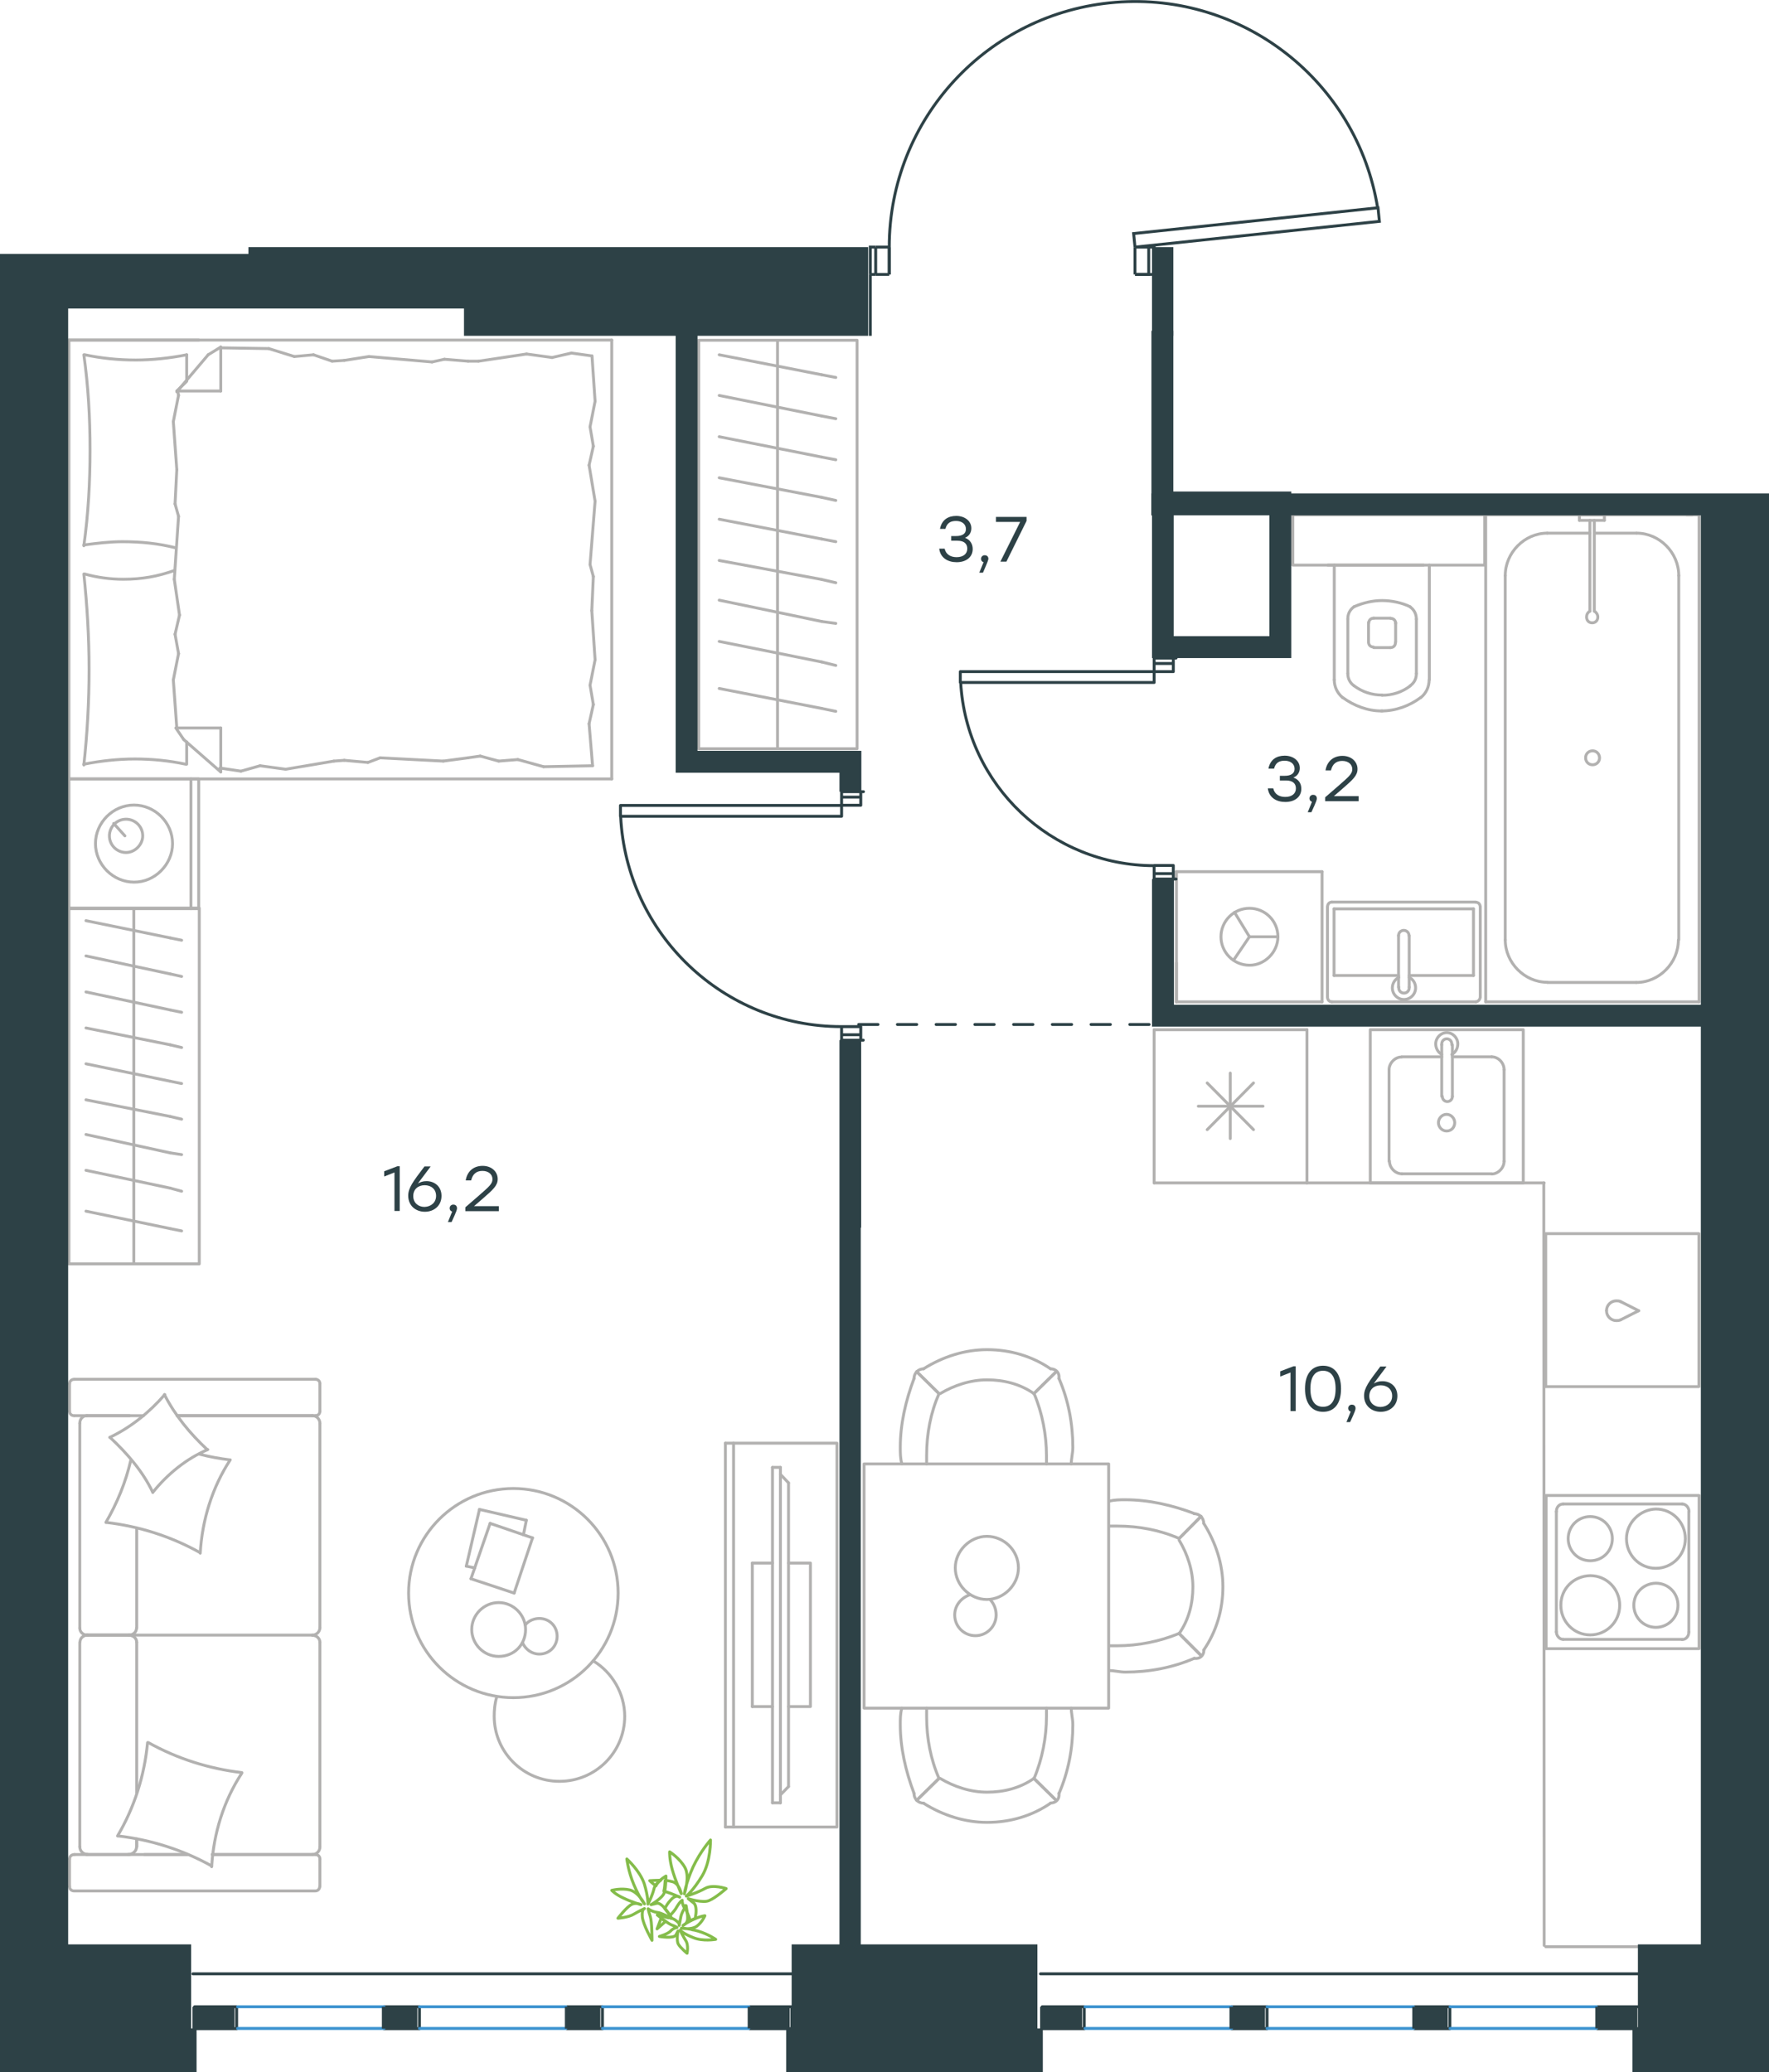 <?xml version="1.0" encoding="utf-8"?>
<!-- Generator: Adobe Illustrator 26.5.0, SVG Export Plug-In . SVG Version: 6.00 Build 0)  -->
<svg version="1.1" id="Слой_1" xmlns="http://www.w3.org/2000/svg" xmlns:xlink="http://www.w3.org/1999/xlink" x="0px" y="0px"
	 viewBox="0 0 913.5 1070" style="enable-background:new 0 0 913.5 1070;" xml:space="preserve">
<style type="text/css">
	.st0{fill:none;stroke:#B2B1B0;stroke-width:1.5;stroke-linecap:round;stroke-linejoin:round;stroke-miterlimit:22.926;}
	.st1{fill:none;stroke:#84BC4A;stroke-width:1.5;stroke-linecap:round;stroke-linejoin:round;stroke-miterlimit:22.926;}
	.st2{fill:none;stroke:#2D4146;stroke-width:1.5;stroke-linecap:round;stroke-linejoin:round;stroke-miterlimit:22.926;}
	.st3{fill:none;stroke:#2D4146;stroke-width:1.5;stroke-miterlimit:10;}
	.st4{fill:none;stroke:#3C93D0;stroke-width:1.5;stroke-linecap:round;stroke-linejoin:round;stroke-miterlimit:22.926;}
	.st5{fill-rule:evenodd;clip-rule:evenodd;fill:#2D4146;}
	.st6{enable-background:new    ;}
	.st7{fill:#2D4146;}
	
		.st8{fill:none;stroke:#2D4247;stroke-width:1.5;stroke-linecap:round;stroke-linejoin:round;stroke-miterlimit:22.926;stroke-dasharray:10;}
</style>
<g>
	<g>
		<line class="st0" x1="70.6" y1="925.6" x2="70.6" y2="848"/>
		<line class="st0" x1="165.2" y1="714.5" x2="165.2" y2="728.7"/>
		<line class="st0" x1="165.2" y1="734.9" x2="165.2" y2="840.7"/>
		<line class="st0" x1="96.7" y1="957.6" x2="74.6" y2="957.6"/>
		<line class="st0" x1="161.3" y1="957.6" x2="109.6" y2="957.6"/>
		<line class="st0" x1="161.3" y1="731" x2="91.5" y2="731"/>
		<line class="st0" x1="66.9" y1="844.3" x2="44.8" y2="844.3"/>
		<line class="st0" x1="70.6" y1="840.7" x2="70.6" y2="789.2"/>
		<line class="st0" x1="35.9" y1="974.1" x2="35.9" y2="959.9"/>
		<line class="st0" x1="44.8" y1="844.3" x2="66.9" y2="844.3"/>
		<line class="st0" x1="41.2" y1="734.9" x2="41.2" y2="840.7"/>
		<line class="st0" x1="91.5" y1="731" x2="162.9" y2="731"/>
		<line class="st0" x1="165.2" y1="848" x2="165.2" y2="953.6"/>
		<line class="st0" x1="165.2" y1="959.9" x2="165.2" y2="974.1"/>
		<line class="st0" x1="70.6" y1="953.6" x2="70.6" y2="949.6"/>
		<line class="st0" x1="38.5" y1="957.6" x2="96.7" y2="957.6"/>
		<line class="st0" x1="70.6" y1="953.6" x2="70.6" y2="949.6"/>
		<line class="st0" x1="44.8" y1="957.6" x2="66.9" y2="957.6"/>
		<line class="st0" x1="44.8" y1="844.3" x2="66.9" y2="844.3"/>
		<line class="st0" x1="41.2" y1="848" x2="41.2" y2="953.6"/>
		<line class="st0" x1="109.6" y1="957.6" x2="162.9" y2="957.6"/>
		<line class="st0" x1="38.5" y1="712.2" x2="162.9" y2="712.2"/>
		<line class="st0" x1="35.9" y1="728.7" x2="35.9" y2="714.5"/>
		<line class="st0" x1="74.1" y1="731" x2="38.5" y2="731"/>
		<line class="st0" x1="66.9" y1="844.3" x2="161.3" y2="844.3"/>
		<line class="st0" x1="66.9" y1="731" x2="44.8" y2="731"/>
		<path class="st0" d="M38.5,957.6c-1.9,0-2.6,1.3-2.6,2.3"/>
		<path class="st0" d="M162.9,731c1.6,0,2.3-1.3,2.3-2.3"/>
		<path class="st0" d="M35.9,728.7c0,1.6,1.3,2.3,2.3,2.3"/>
		<path class="st0" d="M70.6,848c0-1.9-1.6-3.6-3.9-3.6"/>
		<path class="st0" d="M44.8,731c-1.9,0-3.6,1.6-3.6,3.9"/>
		<path class="st0" d="M41.2,953.6c0,2,1.6,3.9,3.9,3.9"/>
		<path class="st0" d="M165.2,848c0-1.9-1.6-3.6-3.9-3.6"/>
		<path class="st0" d="M45.2,844.3c-2,0-3.9,1.5-3.9,3.6"/>
		<path class="st0" d="M161.3,844.3c2,0,3.9-1.6,3.9-3.9"/>
		<path class="st0" d="M35.9,974.1c0,1.6,1.3,2.3,2.3,2.3h124.6c1.6,0,2.3-1.3,2.3-2.3"/>
		<path class="st0" d="M41.2,840.7c0,1.9,1.6,3.6,3.9,3.6"/>
		<path class="st0" d="M165.2,714.5c0-1.6-1.3-2.3-2.3-2.3"/>
		<path class="st0" d="M161.3,957.6c2,0,3.9-1.6,3.9-3.9"/>
		<path class="st0" d="M165.2,959.9c0-1.6-1.3-2.3-2.3-2.3"/>
		<path class="st0" d="M165.2,734.9c0-2-1.6-3.9-3.9-3.9"/>
		<path class="st0" d="M66.1,957.6c2.2,0,4.4-1.6,4.4-3.9"/>
		<path class="st0" d="M66.6,844.3c2,0,3.9-1.5,3.9-3.6"/>
		<path class="st0" d="M38.5,712.2c-1.9,0-2.6,1.3-2.6,2.3"/>
		<path class="st0" d="M76.6,899.8c14.9,8.3,31.3,13.5,48.3,15.5"/>
		<path class="st0" d="M84.9,720.1c5.6,10.9,13.2,20.1,22.1,28.4"/>
		<path class="st0" d="M107.3,748.5c-10.9,4.6-20.8,12.6-28.4,22.1"/>
		<path class="st0" d="M124.8,915.7c-9.3,14.2-14.5,31-15.5,48.2"/>
		<path class="st0" d="M103.1,801.6c-14.9-8.3-31.3-13.5-48.3-15.5"/>
		<path class="st0" d="M54.7,786.1c5.9-10.2,10.2-20.7,12.9-32.3"/>
		<path class="st0" d="M118.9,753.8c-9.3,14.2-14.5,31-15.5,48.2"/>
		<path class="st0" d="M109.3,963.5C94.4,955.2,78,950,61,948"/>
		<path class="st0" d="M60.7,948c8.6-14.5,13.9-31,15.5-48.2"/>
		<path class="st0" d="M78.9,770.6c-5.2-10.9-13.2-20.1-22.1-28.4"/>
		<path class="st0" d="M103.1,750.9c4.9,1.3,10.6,2.3,15.5,2.9"/>
		<path class="st0" d="M56.7,742.2c10.9-5.2,20.4-12.9,28.4-22.1"/>
	</g>
	<g>
		<line class="st0" x1="247.6" y1="779.4" x2="271.8" y2="785"/>
		<line class="st0" x1="271.8" y1="785" x2="270.3" y2="792.5"/>
		<line class="st0" x1="245.2" y1="809.6" x2="240.8" y2="808.7"/>
		<line class="st0" x1="240.8" y1="808.7" x2="247.6" y2="779.4"/>
		<line class="st0" x1="253.1" y1="786.6" x2="275" y2="794.1"/>
		<line class="st0" x1="275" y1="794.1" x2="265.5" y2="822.6"/>
		<line class="st0" x1="265.5" y1="822.6" x2="243.2" y2="815.2"/>
		<line class="st0" x1="243.2" y1="815.2" x2="253.1" y2="786.6"/>
		<ellipse class="st0" cx="265.1" cy="822.6" rx="54.1" ry="54"/>
		<path class="st0" d="M271.4,841.4c0-7.6-6.3-13.9-13.9-13.9s-13.9,6.3-13.9,13.9s6.3,13.9,13.9,13.9
			C265.5,855.3,271.4,849.3,271.4,841.4z"/>
		<path class="st0" d="M271.4,838.9c1.5-2,4.4-3.2,7.1-3.2c5.1,0,9.2,3.9,9.2,9.2c0,5.1-3.9,9.2-9.2,9.2c-3.9,0-7.1-2.4-8.7-5.9"/>
		<path class="st0" d="M306.3,857.6c9.9,5.9,16.3,17,16.3,28.6c0,18.6-15.1,33.6-33.7,33.6c-18.7,0-33.7-15.1-33.7-33.6
			c0-3.3,0.3-6.6,1.3-9.9"/>
	</g>
	<g>
		<g>
			<line class="st0" x1="378.8" y1="745.2" x2="378.8" y2="943.4"/>
			<polyline class="st0" points="374.6,943.4 432.2,943.4 432.2,745.2 374.6,745.2 			"/>
			<line class="st0" x1="374.6" y1="745.2" x2="374.6" y2="943.4"/>
		</g>
		<g>
			<polyline class="st0" points="407.2,881.2 418.5,881.2 418.5,807.1 407.2,807.1 			"/>
			<line class="st0" x1="398.9" y1="807.1" x2="388.5" y2="807.1"/>
			<line class="st0" x1="388.5" y1="807.1" x2="388.5" y2="881.2"/>
			<line class="st0" x1="388.5" y1="881.2" x2="398.9" y2="881.2"/>
			<line class="st0" x1="398.9" y1="757.7" x2="403" y2="757.7"/>
			<line class="st0" x1="407.2" y1="922.5" x2="403" y2="926.8"/>
			<line class="st0" x1="403" y1="761.3" x2="407.2" y2="765.7"/>
			<line class="st0" x1="403" y1="930.9" x2="403" y2="757.7"/>
			<line class="st0" x1="398.9" y1="757.7" x2="398.9" y2="930.9"/>
			<line class="st0" x1="398.9" y1="930.9" x2="403" y2="930.9"/>
			<line class="st0" x1="407.2" y1="765.7" x2="407.2" y2="922.5"/>
		</g>
	</g>
	<g>
		<line class="st0" x1="596" y1="610.8" x2="596" y2="531.7"/>
		<line class="st0" x1="635.3" y1="587.9" x2="635.3" y2="554.1"/>
		<line class="st0" x1="647.3" y1="559.2" x2="623.4" y2="583.3"/>
		<line class="st0" x1="647.3" y1="583.3" x2="623.4" y2="559.2"/>
		<line class="st0" x1="652.2" y1="571.2" x2="618.8" y2="571.2"/>
		<line class="st0" x1="596" y1="531.7" x2="674.9" y2="531.7"/>
		<line class="st0" x1="674.9" y1="610.8" x2="674.9" y2="531.7"/>
		<line class="st0" x1="596" y1="610.8" x2="674.9" y2="610.8"/>
	</g>
	<g>
		<rect x="707.6" y="531.7" class="st0" width="79" height="79.1"/>
		<line class="st0" x1="750" y1="566.1" x2="750" y2="539.5"/>
		<line class="st0" x1="744.5" y1="545.7" x2="723.9" y2="545.7"/>
		<line class="st0" x1="723.9" y1="606.1" x2="770.3" y2="606.1"/>
		<line class="st0" x1="770.3" y1="545.7" x2="750" y2="545.7"/>
		<line class="st0" x1="776.7" y1="599.6" x2="776.7" y2="552.4"/>
		<line class="st0" x1="744.5" y1="539.5" x2="744.5" y2="566.1"/>
		<line class="st0" x1="717.3" y1="552.4" x2="717.3" y2="599.6"/>
		<path class="st0" d="M750,566.1L750,566.1c0,1.5-1.1,2.7-2.6,2.7s-2.6-1.2-2.6-2.7"/>
		<path class="st0" d="M717.3,552.4c0-3.5,3.1-6.6,6.4-6.6"/>
		<path class="st0" d="M744.5,544.5c-1.9-1.2-3.1-3.1-3.1-5.5c0-3.1,2.6-5.8,5.7-5.8c3.1,0,5.7,2.7,5.7,5.8c0,2.3-1.1,4.3-3.1,5.5"
			/>
		<path class="st0" d="M776.7,599.6c0,3.5-3.1,6.6-6.4,6.6"/>
		<path class="st0" d="M770.3,545.7c3.4,0,6.4,3.1,6.4,6.6"/>
		<path class="st0" d="M723.9,606.1c-3.4,0-6.4-3.1-6.4-6.6"/>
		<path class="st0" d="M744.5,539.5v-0.4c0-1.5,1.1-2.7,2.6-2.7s2.6,1.2,2.6,2.7v0.4"/>
		<path class="st0" d="M751.2,579.7c0-2.3-1.9-4.3-4.2-4.3s-4.2,2-4.2,4.3s1.9,4.3,4.2,4.3C749.6,584,751.2,582,751.2,579.7z"/>
	</g>
	<g>
		<path class="st0" d="M843.7,828.9c0,6.2,5,11.4,11.4,11.4c6.2,0,11.4-5,11.4-11.4c0-6.3-5-11.4-11.4-11.4
			C848.8,817.6,843.7,822.4,843.7,828.9z"/>
		<path class="st0" d="M839.9,794.5c0,8.3,6.6,15.3,15.2,15.3c8.2,0,15.2-6.6,15.2-15.3c0-8.3-6.6-15.3-15.2-15.3
			C846.8,779.4,839.9,786.4,839.9,794.5z"/>
		<path class="st0" d="M809.8,794.5c0,6.2,5,11.4,11.4,11.4s11.4-5,11.4-11.4c0-6.2-5-11.4-11.4-11.4S809.8,788.2,809.8,794.5z"/>
		<path class="st0" d="M806,828.9c0,8.3,6.6,15.3,15.2,15.3c8.2,0,15.2-6.6,15.2-15.3c0-8.3-6.6-15.3-15.2-15.3
			C812.6,813.8,806,820.3,806,828.9z"/>
		<line class="st0" x1="872.1" y1="780.5" x2="872.1" y2="842.7"/>
		<line class="st0" x1="807.2" y1="776.6" x2="868.7" y2="776.6"/>
		<line class="st0" x1="803.7" y1="842.7" x2="803.7" y2="780.5"/>
		<line class="st0" x1="868.7" y1="846.5" x2="807.2" y2="846.5"/>
		<path class="st0" d="M803.7,780.5L803.7,780.5c0-2.3,1.5-3.9,3.5-3.9"/>
		<path class="st0" d="M872.1,842.7L872.1,842.7c0,2.3-1.5,3.9-3.5,3.9"/>
		<path class="st0" d="M868.7,776.6L868.7,776.6c2,0,3.5,2,3.5,3.9"/>
		<path class="st0" d="M807.2,846.5L807.2,846.5c-2,0-3.5-2-3.5-3.9"/>
		<rect x="798.4" y="772.2" class="st0" width="79" height="79.1"/>
	</g>
	<g>
		<line class="st0" x1="102.6" y1="175.6" x2="35.6" y2="175.6"/>
		<line class="st0" x1="35.6" y1="402.2" x2="35.6" y2="175.6"/>
		<line class="st0" x1="96.4" y1="383.1" x2="96.4" y2="394.6"/>
		<line class="st0" x1="91.3" y1="201.9" x2="114" y2="201.9"/>
		<line class="st0" x1="96.4" y1="196.9" x2="91.3" y2="201.9"/>
		<line class="st0" x1="315.9" y1="402.2" x2="35.6" y2="402.2"/>
		<line class="st0" x1="114" y1="179.2" x2="114" y2="201.9"/>
		<line class="st0" x1="35.6" y1="175.6" x2="315.9" y2="175.6"/>
		<line class="st0" x1="114" y1="398.6" x2="94.9" y2="381.9"/>
		<line class="st0" x1="94.9" y1="381.9" x2="90.8" y2="375.9"/>
		<line class="st0" x1="96.4" y1="183.2" x2="96.4" y2="196.4"/>
		<line class="st0" x1="91.3" y1="375.9" x2="114" y2="375.9"/>
		<line class="st0" x1="91.3" y1="202.3" x2="107.5" y2="183.2"/>
		<line class="st0" x1="107.5" y1="183.2" x2="114" y2="179.2"/>
		<line class="st0" x1="114" y1="398.6" x2="114" y2="375.9"/>
		<line class="st0" x1="306.4" y1="297.7" x2="305.6" y2="315.3"/>
		<line class="st0" x1="304.2" y1="240.2" x2="307.3" y2="258.8"/>
		<line class="st0" x1="304.7" y1="220.4" x2="306.4" y2="230.4"/>
		<line class="st0" x1="306.4" y1="230.4" x2="304.2" y2="240.2"/>
		<line class="st0" x1="304.7" y1="291.5" x2="306.4" y2="297.7"/>
		<line class="st0" x1="307.3" y1="258.8" x2="304.7" y2="291.5"/>
		<line class="st0" x1="305.7" y1="183.7" x2="307.3" y2="207.2"/>
		<line class="st0" x1="307.3" y1="207.2" x2="304.7" y2="220.4"/>
		<line class="st0" x1="304.2" y1="373.7" x2="306" y2="395.4"/>
		<line class="st0" x1="304.7" y1="353.8" x2="306.4" y2="363.8"/>
		<line class="st0" x1="306.4" y1="363.8" x2="304.2" y2="373.7"/>
		<line class="st0" x1="305.6" y1="315.3" x2="307.3" y2="340.7"/>
		<line class="st0" x1="307.3" y1="340.7" x2="304.7" y2="353.8"/>
		<line class="st0" x1="315.9" y1="402.2" x2="315.9" y2="175.6"/>
		<path class="st0" d="M43.3,296.4c1.7,16.3,2.7,32.5,2.7,49.3c0,16.3-0.9,33-2.7,49.3"/>
		<path class="st0" d="M90.3,294.5c-9.1,3.2-17,4.6-26.6,4.6c-6.8,0-13.5-0.9-19.9-2.7"/>
		<path class="st0" d="M43.3,394.6c8.6-1.7,17.7-2.7,26.3-2.7c9.1,0,17.7,0.9,26.3,2.7"/>
		<path class="st0" d="M43.3,281.4c6.8-0.9,13.5-1.7,19.9-1.7c9.5,0,18.6,0.9,27.6,3.2"/>
		<line class="st0" x1="171.5" y1="186.5" x2="177.8" y2="186.1"/>
		<line class="st0" x1="152" y1="184.1" x2="161.9" y2="183.2"/>
		<line class="st0" x1="161.9" y1="183.2" x2="171.5" y2="186.5"/>
		<line class="st0" x1="114" y1="179.6" x2="138.8" y2="180"/>
		<line class="st0" x1="138.8" y1="180" x2="152" y2="184.1"/>
		<line class="st0" x1="229.5" y1="185.5" x2="241.7" y2="186.5"/>
		<line class="st0" x1="177.8" y1="186.1" x2="190.5" y2="184.1"/>
		<line class="st0" x1="223.1" y1="186.9" x2="229.5" y2="185.5"/>
		<line class="st0" x1="190.5" y1="184.1" x2="223.1" y2="186.9"/>
		<line class="st0" x1="241.7" y1="186.5" x2="247.1" y2="186.5"/>
		<line class="st0" x1="285.1" y1="184.6" x2="295.1" y2="182.3"/>
		<line class="st0" x1="295.1" y1="182.3" x2="305.1" y2="183.7"/>
		<line class="st0" x1="247.1" y1="186.5" x2="271.9" y2="182.8"/>
		<line class="st0" x1="271.9" y1="182.8" x2="285.1" y2="184.6"/>
		<line class="st0" x1="248" y1="390.4" x2="241.7" y2="391.3"/>
		<line class="st0" x1="267.4" y1="392.2" x2="257.5" y2="393"/>
		<line class="st0" x1="257.5" y1="393" x2="248" y2="390.4"/>
		<line class="st0" x1="306" y1="395.4" x2="280.7" y2="395.9"/>
		<line class="st0" x1="280.7" y1="395.9" x2="267.4" y2="392.2"/>
		<line class="st0" x1="190" y1="393.7" x2="177.8" y2="392.6"/>
		<line class="st0" x1="241.7" y1="391.3" x2="228.9" y2="393"/>
		<line class="st0" x1="196.3" y1="391.3" x2="190" y2="393.7"/>
		<line class="st0" x1="228.9" y1="393" x2="196.3" y2="391.3"/>
		<line class="st0" x1="177.8" y1="392.6" x2="172.4" y2="393"/>
		<line class="st0" x1="114.4" y1="396.7" x2="113.5" y2="396.7"/>
		<line class="st0" x1="134.3" y1="395.4" x2="124.4" y2="398.2"/>
		<line class="st0" x1="124.4" y1="398.2" x2="114.4" y2="396.7"/>
		<line class="st0" x1="172.4" y1="393" x2="147.5" y2="397.2"/>
		<line class="st0" x1="147.5" y1="397.2" x2="134.3" y2="395.4"/>
		<path class="st0" d="M43.3,183.2c2.3,16.3,3.2,32.5,3.2,49.3c0,16.3-0.9,33-3.2,49.3"/>
		<path class="st0" d="M96.4,183.2c-8.6,1.7-17.7,2.7-26.3,2.7c-9.1,0-17.7-0.9-26.3-2.7"/>
		<line class="st0" x1="90.4" y1="260.2" x2="91.3" y2="242.5"/>
		<line class="st0" x1="92.7" y1="317.6" x2="90" y2="299.1"/>
		<line class="st0" x1="92.2" y1="337.5" x2="90.4" y2="327.5"/>
		<line class="st0" x1="90.4" y1="327.5" x2="92.7" y2="317.6"/>
		<line class="st0" x1="92.2" y1="266.6" x2="90.4" y2="260.2"/>
		<line class="st0" x1="90" y1="299.1" x2="92.2" y2="266.6"/>
		<line class="st0" x1="91.3" y1="375.9" x2="89.5" y2="351.1"/>
		<line class="st0" x1="89.5" y1="351.1" x2="92.2" y2="337.5"/>
		<line class="st0" x1="92.2" y1="204.1" x2="91.7" y2="201.9"/>
		<line class="st0" x1="91.3" y1="242.5" x2="89.5" y2="217.7"/>
		<line class="st0" x1="89.5" y1="217.7" x2="92.2" y2="204.1"/>
		<line class="st0" x1="35.6" y1="469.2" x2="35.6" y2="402.2"/>
		<line class="st0" x1="102.6" y1="402.2" x2="102.6" y2="469.2"/>
		<line class="st0" x1="102.2" y1="469.2" x2="35.6" y2="469.2"/>
		<line class="st0" x1="35.6" y1="402.2" x2="102.2" y2="402.2"/>
		<line class="st0" x1="64.5" y1="431.6" x2="58.7" y2="425.2"/>
		<line class="st0" x1="98.6" y1="402.2" x2="98.6" y2="469.2"/>
		<path class="st0" d="M89.1,435.6c0-10.9-9.1-19.9-19.9-19.9c-10.9,0-19.9,9.1-19.9,19.9s9.1,19.9,19.9,19.9
			C79.9,455.6,89.1,446.4,89.1,435.6z"/>
		<path class="st0" d="M73.7,431.6c0-4.9-4-8.6-8.6-8.6c-4.9,0-8.6,4-8.6,8.6c0,4.9,4,8.6,8.6,8.6S73.7,436.1,73.7,431.6z"/>
	</g>
	<g>
		<line class="st0" x1="93.8" y1="635.6" x2="87.9" y2="634.4"/>
		<line class="st0" x1="87.9" y1="634.4" x2="44.4" y2="625.4"/>
		<rect x="35.6" y="468.9" class="st0" width="67.3" height="183.7"/>
		<line class="st0" x1="69.1" y1="652.2" x2="69.1" y2="469.3"/>
		<line class="st0" x1="93.8" y1="485.5" x2="87.9" y2="484.3"/>
		<line class="st0" x1="87.9" y1="484.3" x2="44.4" y2="475.4"/>
		<line class="st0" x1="93.8" y1="504.2" x2="87.9" y2="502.9"/>
		<line class="st0" x1="87.9" y1="502.9" x2="44.4" y2="493.6"/>
		<line class="st0" x1="93.8" y1="522.7" x2="87.9" y2="521.5"/>
		<line class="st0" x1="87.9" y1="521.5" x2="44.4" y2="512.2"/>
		<line class="st0" x1="93.8" y1="540.9" x2="87.9" y2="539.5"/>
		<line class="st0" x1="87.9" y1="539.5" x2="44.4" y2="530.8"/>
		<line class="st0" x1="93.8" y1="559.5" x2="87.9" y2="558.3"/>
		<line class="st0" x1="87.9" y1="558.3" x2="44.4" y2="549.3"/>
		<line class="st0" x1="93.8" y1="577.9" x2="87.9" y2="576.5"/>
		<line class="st0" x1="87.9" y1="576.5" x2="44.4" y2="567.9"/>
		<line class="st0" x1="93.8" y1="596.2" x2="87.9" y2="595.3"/>
		<line class="st0" x1="87.9" y1="595.3" x2="44.4" y2="585.8"/>
		<line class="st0" x1="87.9" y1="613.5" x2="44.4" y2="604.3"/>
		<line class="st0" x1="93.8" y1="615.1" x2="87.9" y2="613.5"/>
	</g>
	<g>
		<line class="st0" x1="735.1" y1="291.8" x2="685.7" y2="291.8"/>
		<g>
			<line class="st0" x1="738.1" y1="351" x2="738.1" y2="291.8"/>
			<line class="st0" x1="696" y1="319.7" x2="696" y2="347.8"/>
			<line class="st0" x1="731.4" y1="347.8" x2="731.4" y2="319.7"/>
			<line class="st0" x1="706.7" y1="321.4" x2="706.7" y2="331.5"/>
			<line class="st0" x1="720.7" y1="331.5" x2="720.7" y2="321.4"/>
			<line class="st0" x1="718" y1="319.2" x2="709.4" y2="319.2"/>
			<line class="st0" x1="689" y1="291.8" x2="689" y2="351"/>
			<line class="st0" x1="709.4" y1="334.4" x2="718" y2="334.4"/>
			<path class="st0" d="M693.4,360.2c5.9,4.3,12.9,6.9,19.9,6.9c0,0,0,0,0.5,0"/>
			<path class="st0" d="M709.4,319.2c-1.6,0-2.6,1.1-2.6,2.6"/>
			<path class="st0" d="M699.2,313.3c-2.2,1.6-3.2,3.7-3.2,6.3"/>
			<path class="st0" d="M706.7,331.5c0,1.6,1.1,2.6,2.6,2.6"/>
			<path class="st0" d="M699.2,354.1c4.3,3.2,9.2,4.8,14.5,4.8"/>
			<path class="st0" d="M718,334.4c1.6,0,2.6-1.1,2.6-2.6"/>
			<path class="st0" d="M720.7,321.9c0-1.6-1.1-2.6-2.6-2.6"/>
			<path class="st0" d="M731.4,319.7c0-2.6-1.1-4.8-3.2-6.3"/>
			<path class="st0" d="M728.2,313.3c-4.3-2.1-9.7-3.2-14.5-3.2s-9.7,1.1-14.5,3.2"/>
			<path class="st0" d="M728.2,354.1c2.2-1.6,3.2-3.7,3.2-6.3"/>
			<path class="st0" d="M713.3,367.1L713.3,367.1c7.5,0,14.5-2.6,20.3-6.9"/>
			<path class="st0" d="M689,351c0,3.7,1.6,6.9,4.3,9.2"/>
			<path class="st0" d="M733.7,360.2c2.6-2.1,4.3-5.4,4.3-9.2"/>
			<path class="st0" d="M713.7,359L713.7,359c5.4,0,10.3-1.6,14.5-4.8"/>
			<path class="st0" d="M696,347.8c0,2.6,1.1,4.8,3.2,6.3"/>
		</g>
		<rect x="667.6" y="265.8" class="st0" width="99.1" height="26"/>
	</g>
	<g>
		<line class="st0" x1="760.9" y1="469.3" x2="760.9" y2="503.7"/>
		<line class="st0" x1="760.9" y1="503.7" x2="727.7" y2="503.7"/>
		<line class="st0" x1="722.2" y1="503.7" x2="688.9" y2="503.7"/>
		<line class="st0" x1="688.9" y1="469.3" x2="760.9" y2="469.3"/>
		<line class="st0" x1="688.9" y1="503.7" x2="688.9" y2="469.3"/>
		<line class="st0" x1="687.8" y1="517.3" x2="762.1" y2="517.3"/>
		<line class="st0" x1="685.5" y1="468.5" x2="685.5" y2="514.7"/>
		<line class="st0" x1="762.1" y1="465.8" x2="687.8" y2="465.8"/>
		<line class="st0" x1="764.4" y1="514.7" x2="764.4" y2="468.5"/>
		<path class="st0" d="M764.4,468.5c0-1.6-0.9-2.6-2.3-2.6"/>
		<path class="st0" d="M687.8,465.8c-1.4,0-2.3,1.1-2.3,2.6"/>
		<path class="st0" d="M685.5,514.7c0,1.6,0.9,2.6,2.3,2.6"/>
		<path class="st0" d="M762.1,517.3c1,0,2.3-1.1,2.3-2.6"/>
		<line class="st0" x1="722.2" y1="483.1" x2="722.2" y2="509.7"/>
		<line class="st0" x1="727.7" y1="509.7" x2="727.7" y2="483.1"/>
		<path class="st0" d="M722.2,483.1L722.2,483.1c0-1.5,1.2-2.7,2.7-2.7s2.7,1.2,2.7,2.7l0,0"/>
		<path class="st0" d="M727.7,504.7c2.1,1,3.3,3.1,3.3,5.4c0,3.3-2.7,6-6,6s-6-2.7-6-6c0-2.3,1.3-4.4,3.3-5.4"/>
		<path class="st0" d="M727.7,509.7c0,0.1,0,0.2,0,0.4c0,1.5-1.2,2.7-2.7,2.7s-2.7-1.2-2.7-2.7c0-0.1,0-0.2,0-0.4"/>
	</g>
	<g>
		<line class="st0" x1="824.1" y1="275.3" x2="845" y2="275.3"/>
		<line class="st0" x1="799" y1="275.3" x2="821" y2="275.3"/>
		<line class="st0" x1="866.9" y1="297.2" x2="866.9" y2="485.3"/>
		<line class="st0" x1="845" y1="507.3" x2="799" y2="507.3"/>
		<line class="st0" x1="767.2" y1="517.3" x2="767.2" y2="265.8"/>
		<line class="st0" x1="877.4" y1="517.3" x2="767.2" y2="517.3"/>
		<line class="st0" x1="777.3" y1="485.3" x2="777.3" y2="297.2"/>
		<line class="st0" x1="877.4" y1="265.8" x2="877.4" y2="517.3"/>
		<line class="st0" x1="767.2" y1="265.8" x2="877.4" y2="265.8"/>
		<path class="st0" d="M845,507.3c11.8,0,21.7-10.1,21.7-21.9"/>
		<path class="st0" d="M799,275.3c-11.8,0-21.7,10.1-21.7,21.9"/>
		<path class="st0" d="M777.3,485.3c0,11.9,10,21.9,21.7,21.9"/>
		<path class="st0" d="M866.9,297.2c0-11.9-10-21.9-21.7-21.9"/>
		<line class="st0" x1="871" y1="265.8" x2="873.9" y2="265.8"/>
		<line class="st0" x1="823.3" y1="268.7" x2="823.3" y2="315.6"/>
		<line class="st0" x1="821" y1="315.6" x2="821" y2="268.7"/>
		<line class="st0" x1="815.6" y1="265.8" x2="828.5" y2="265.8"/>
		<line class="st0" x1="828.5" y1="265.8" x2="828.5" y2="268.7"/>
		<line class="st0" x1="828.5" y1="268.7" x2="815.6" y2="268.7"/>
		<line class="st0" x1="815.6" y1="268.7" x2="815.6" y2="265.8"/>
		<path class="st0" d="M821,315.6c-1.2,0.7-1.7,1.8-1.7,3c0,1.8,1.2,3,2.9,3s2.9-1.2,2.9-3c0-1.2-0.7-2.3-1.7-3"/>
		<path class="st0" d="M822.4,387.7c-2,0-3.6,1.5-3.6,3.6c0,2,1.5,3.6,3.6,3.6c2,0,3.6-1.5,3.6-3.6
			C825.9,389,824.2,387.7,822.4,387.7z"/>
	</g>
	<g>
		<line class="st0" x1="682.7" y1="517.3" x2="682.7" y2="450.1"/>
		<g>
			<line class="st0" x1="607.5" y1="450.1" x2="682.7" y2="450.1"/>
			<line class="st0" x1="607.5" y1="497.2" x2="607.5" y2="517.3"/>
			<line class="st0" x1="607.5" y1="450.1" x2="607.5" y2="517.3"/>
			<line class="st0" x1="645.2" y1="483.7" x2="637" y2="495.8"/>
			<line class="st0" x1="645.2" y1="483.7" x2="659.9" y2="483.7"/>
			<line class="st0" x1="645.2" y1="483.7" x2="637.5" y2="471.1"/>
			<path class="st0" d="M659.9,483.7c0-8.2-6.6-14.7-14.7-14.7c-8.1,0-14.7,6.6-14.7,14.7s6.6,14.7,14.7,14.7
				C652.9,498.5,659.9,491.8,659.9,483.7z"/>
			<line class="st0" x1="607.5" y1="517.3" x2="682.7" y2="517.3"/>
		</g>
	</g>
	<g>
		<rect x="798.2" y="637" class="st0" width="79.1" height="79"/>
		<line class="st0" x1="846.2" y1="676.8" x2="836.9" y2="672.1"/>
		<line class="st0" x1="836.9" y1="681.5" x2="846.2" y2="676.8"/>
		<path class="st0" d="M836.9,681.5c-0.8,0.4-1.5,0.4-2.3,0.4c-2.7,0-5-2.3-5-5"/>
		<path class="st0" d="M836.9,672.1c-0.8-0.4-1.5-0.4-2.3-0.4c-2.7,0-5,2.3-5,5"/>
	</g>
	<line class="st0" x1="797.2" y1="610.8" x2="797.4" y2="1004.5"/>
	<line class="st0" x1="845.6" y1="1005.2" x2="798.2" y2="1005.2"/>
	<line class="st0" x1="674.9" y1="610.8" x2="797.4" y2="610.8"/>
	<g>
		<rect x="446.2" y="755.9" class="st0" width="126.3" height="126.1"/>
		<path class="st0" d="M533.9,918.3c-7.1,5-15.6,7.1-24.2,7.1c-8.5,0-17-2.8-24.2-7.1"/>
		<path class="st0" d="M553.2,882c0,2.8,0.8,5.7,0.8,8.5c0,12.1-2.2,24.1-7.1,35.5"/>
		<path class="st0" d="M472,926c-4.3-11.4-7.1-23.5-7.1-35.5c0-2.8,0-5.7,0.8-8.5"/>
		<path class="st0" d="M540.4,882c0,1.4,0,2.8,0,4.3c0,10.7-2.2,22.1-6.4,32"/>
		<path class="st0" d="M484.9,918.3c-4.3-9.9-6.4-20.6-6.4-32c0-1.4,0-2.8,0-4.3"/>
		<path class="st0" d="M542.5,931.1c-9.3,6.4-20.6,9.9-32.8,9.9c-11.4,0-22.8-3.6-32.8-9.9"/>
		<line class="st0" x1="533.9" y1="918.3" x2="545.4" y2="929.6"/>
		<line class="st0" x1="484.9" y1="918.3" x2="473.4" y2="929.6"/>
		<line class="st0" x1="533.9" y1="918.3" x2="545.4" y2="929.6"/>
		<line class="st0" x1="484.9" y1="918.3" x2="473.4" y2="929.6"/>
		<path class="st0" d="M477,931.1c-2.8,0-5-2.2-5-5"/>
		<path class="st0" d="M546.8,926c0.5,2.8-1.4,5-4.3,5"/>
		<path class="st0" d="M533.9,719.6c-7.1-5-15.6-7.1-24.2-7.1c-8.5,0-17,2.8-24.2,7.1"/>
		<path class="st0" d="M553.2,755.9c0-2.8,0.8-5.7,0.8-8.5c0-12.1-2.2-24.1-7.1-35.5"/>
		<path class="st0" d="M472,711.8c-4.3,11.4-7.1,23.5-7.1,35.5c0,2.8,0,5.7,0.8,8.5"/>
		<path class="st0" d="M540.4,755.9c0-1.4,0-2.8,0-4.3c0-10.7-2.2-22.1-6.4-32"/>
		<path class="st0" d="M484.9,719.6c-4.3,9.9-6.4,20.6-6.4,32c0,1.4,0,2.8,0,4.3"/>
		<path class="st0" d="M542.5,706.8c-9.3-6.4-20.6-9.9-32.8-9.9c-11.4,0-22.8,3.6-32.8,9.9"/>
		<line class="st0" x1="533.9" y1="719.6" x2="545.4" y2="708.3"/>
		<line class="st0" x1="484.9" y1="719.6" x2="473.4" y2="708.3"/>
		<line class="st0" x1="533.9" y1="719.6" x2="545.4" y2="708.3"/>
		<line class="st0" x1="484.9" y1="719.6" x2="473.4" y2="708.3"/>
		<path class="st0" d="M477,706.8c-2.8,0-5,2.2-5,5"/>
		<path class="st0" d="M546.8,711.8c0.5-2.8-1.4-5-4.3-5"/>
		<path class="st0" d="M608.9,843.5c5-7.1,7.1-15.6,7.1-24.1s-2.8-17-7.1-24.1"/>
		<path class="st0" d="M572.6,862.6c2.8,0,5.7,0.8,8.5,0.8c12.1,0,24.2-2.2,35.6-7.1"/>
		<path class="st0" d="M616.7,781.5c-11.4-4.3-23.5-7.1-35.6-7.1c-2.8,0-5.7,0-8.5,0.8"/>
		<path class="st0" d="M572.6,849.8c1.4,0,2.8,0,4.3,0c10.7,0,22.1-2.2,32-6.4"/>
		<path class="st0" d="M608.9,794.4c-9.9-4.3-20.6-6.4-32-6.4c-1.4,0-2.8,0-4.3,0"/>
		<path class="st0" d="M621.6,852c6.4-9.3,9.9-20.6,9.9-32.7c0-11.4-3.6-22.7-9.9-32.7"/>
		<line class="st0" x1="608.9" y1="843.5" x2="620.2" y2="854.8"/>
		<line class="st0" x1="608.9" y1="794.4" x2="620.2" y2="783"/>
		<line class="st0" x1="608.9" y1="843.5" x2="620.2" y2="854.8"/>
		<line class="st0" x1="608.9" y1="794.4" x2="620.2" y2="783"/>
		<path class="st0" d="M621.6,786.6c0-2.8-2.2-5-5-5"/>
		<path class="st0" d="M616.7,856.3c2.8,0.5,5-1.4,5-4.3"/>
		<path class="st0" d="M509.6,793.3c-8.7,0-16.3,7.5-16.3,16.3s7.5,16.3,16.3,16.3c8.7,0,16.3-7.5,16.3-16.3
			C525.9,800.4,518.3,793.3,509.6,793.3z"/>
		<path class="st0" d="M511.2,825.9c2,2,3.2,4.8,3.2,8c0,5.9-4.8,10.7-10.7,10.7c-6,0-10.7-4.8-10.7-10.7c0-4.8,3.2-8.7,7.5-10.3"/>
	</g>
	<g>
		<line class="st0" x1="431.6" y1="367.3" x2="424.3" y2="365.8"/>
		<line class="st0" x1="424.3" y1="365.8" x2="371.4" y2="355.5"/>
		<rect x="360.8" y="175.7" class="st0" width="81.8" height="210.9"/>
		<line class="st0" x1="401.5" y1="386.2" x2="401.5" y2="176.2"/>
		<line class="st0" x1="431.6" y1="194.9" x2="424.3" y2="193.5"/>
		<line class="st0" x1="424.3" y1="193.5" x2="371.4" y2="183.2"/>
		<line class="st0" x1="431.6" y1="216.2" x2="424.3" y2="214.8"/>
		<line class="st0" x1="424.3" y1="214.8" x2="371.4" y2="204.2"/>
		<line class="st0" x1="431.6" y1="237.4" x2="424.3" y2="236"/>
		<line class="st0" x1="424.3" y1="236" x2="371.4" y2="225.5"/>
		<line class="st0" x1="431.6" y1="258.4" x2="424.3" y2="256.8"/>
		<line class="st0" x1="424.3" y1="256.8" x2="371.4" y2="246.7"/>
		<line class="st0" x1="431.6" y1="279.7" x2="424.3" y2="278.3"/>
		<line class="st0" x1="424.3" y1="278.3" x2="371.4" y2="268.1"/>
		<line class="st0" x1="431.6" y1="300.9" x2="424.3" y2="299.2"/>
		<line class="st0" x1="424.3" y1="299.2" x2="371.4" y2="289.4"/>
		<line class="st0" x1="431.6" y1="321.9" x2="424.3" y2="320.9"/>
		<line class="st0" x1="424.3" y1="320.9" x2="371.4" y2="309.9"/>
		<line class="st0" x1="424.3" y1="341.8" x2="371.4" y2="331.2"/>
		<line class="st0" x1="431.6" y1="343.6" x2="424.3" y2="341.8"/>
	</g>
</g>
<g>
	<path class="st1" d="M354.4,979.1c0,0,3.6-2.9,8.2-10.5c4.5-7.5,4.3-18.5,4.3-18.5s-5,5.5-9,13.9c-3.8,8.5-4.5,13.9-4.5,13.9
		s2.9-8.5,0.4-13.4c-2.7-5-8-8.3-8-8.3s-0.2,3.4,1.3,9c1.5,5.5,4.7,12.6,4.7,12.6s-0.9-5-4.3-6.1c-0.9-0.2-2.5-0.7-4-0.7
		c-0.2,1.6-0.2,3.8-0.7,5.5c0.2,0.2,0.7,0.2,0.7,0.2c3.6,1.1,7.5,2.9,7.5,2.9s-1.9-1.9-5,1.9c-0.9,0.9-1.9,2.5-2.7,4
		c0.9,1.1,2.1,2.7,2.7,3.6c1.5-1.6,2.9-3.2,3.4-4.3c1.9-3.2,2.9-3.6,2.9-3.6s-0.2,1.5,0.9,3.6c0.4-0.7,0.7-0.9,0.7-0.9
		s0.2,1.3,0.7,3.2c0.7,1.3,1.3,2.9,1.9,4.7c0.7-0.4,1.3-0.7,2.3-1.1l0.2-0.2c0.7-3.2,0.7-6.6-0.7-7.8l-2.9-2.3c0,0,7.8,2.5,10.9,0.9
		c3.2-1.3,8.7-6.1,8.7-6.1s-6.8-2.3-10.7-0.2C360.3,977.3,354.4,979.1,354.4,979.1z M341.2,970.9c-2.9,0-5.7,0.2-5.7,0.2
		s1.3,1.3,3.2,2.7C339.3,972.5,340.1,971.6,341.2,970.9z M342.3,988.5c-0.2,0.2-0.2,0.7-0.4,0.9c0.9,0.2,2.3,0.7,3.4,0.9l0.2-0.2
		C344.8,989.7,343.7,988.9,342.3,988.5z M341.4,990.5c-1.1,2.9-2.1,5.5-2.1,5.5s2.1-1.9,4.3-3.8C343,991.6,342,991,341.4,990.5z
		 M357.5,995.8c0,0.2,0.2,0.7,0.2,0.7h0.2c0-0.2,0.2-0.4,0.2-0.9C357.8,995.8,357.8,995.8,357.5,995.8z"/>
	<path class="st1" d="M334.6,983.2c0,0,0.2-3.6-1.9-10.5c-2.3-6.8-9-12.8-9-12.8s0.7,6.3,3.6,13.2s5.5,10,5.5,10s-2.9-5.9-7.5-7.2
		c-4.5-1.1-9.4,0.2-9.4,0.2s1.9,2.1,6.1,4c4.3,2.1,9,3.4,9,3.4s-2.3-1.3-4.7-0.2c-2.7,1.3-7.2,7.2-7.2,7.2s5.5-0.4,8.2-2.1
		c2.7-1.6,5.5-2.9,5.5-2.9s-1.5,0.2-1.1,4.3s5,12.1,5,12.1s0-9.6-0.9-12.3s-1.1-4-1.1-4s1.9,1.5,4.7,1.9c2.3,0.2,5,2.1,6.8,2.9
		c0.2,0.2,0.7,0.2,0.7,0.2c-0.9-1.6-5-8.5-7.8-7.8l-2.9,0.7c0,0,5.9-3.4,6.8-6.1c0.9-2.7,0.9-8.7,0.9-8.7s-5,2.9-6.1,6.3
		C336.9,978.9,334.6,983.2,334.6,983.2z"/>
	<path class="st1" d="M351.2,996.7c0,0,1.9,1.9,6.8,3.8c5,2.1,11.6,0.9,11.6,0.9s-3.8-2.7-9.2-4.3c-5.5-1.5-8.5-1.5-8.5-1.5
		s4.7,1.1,7.8-0.9c2.9-2.1,4.3-5.5,4.3-5.5s-2.1,0.2-5.2,1.6c-3.2,1.3-6.1,3.4-6.1,3.4s1.9-0.7,2.3-2.7c0.4-2.1-0.7-7.5-0.7-7.5
		s-2.3,3.4-2.7,5.7c-0.4,2.3-0.9,4.5-0.9,4.5s0.7-0.9-1.9-2.7c-2.5-1.9-9.4-2.7-9.4-2.7s5.5,4.5,7.5,5.2c2.1,0.7,2.7,1.3,2.7,1.3
		s-1.9,0.2-3.4,1.9c-1.5,1.5-5.7,2.7-5.7,2.7s7.2,1.3,8.5-0.7l1.1-2.1c0,0-0.9,5,0.2,6.8c1.1,1.9,4.5,4.7,4.5,4.7s0.9-4.3-0.7-6.6
		C352.7,999.8,351.2,996.7,351.2,996.7z"/>
</g>
<path class="st2" d="M607.3,453.9H596 M605.9,339.8H596h11.3 M596,339.8v7h9.9v-7 M596,446.9h9.9v7H596V446.9z M495.9,346.8H596v5.6
	H495.9V346.8z M596,342.6h9.9v4.2H596V342.6z M596,446.9h9.9v4.2H596V446.9z M495.9,346.8H596 M496.1,352.5c3,53,46.8,94.5,100,94.5
	 M445.8,537.1h-11.3 M444.5,408.8h-9.9h11.3 M434.6,408.8v7h9.9v-7 M434.6,530.1h9.9v7h-9.9V530.1z M320.4,415.9h114.2v5.6H320.4
	V415.9z M434.6,411.6h9.9v4.2h-9.9V411.6z M434.6,530.1h9.9v4.2h-9.9V530.1z M320.4,415.9h114.2 M320.5,421.6
	c3,60.8,53.2,108.5,114,108.5"/>
<polyline class="st3" points="459.2,141.7 459.2,141.7 459.2,127.6 459.2,127.6 "/>
<path class="st3" d="M711.4,107.3C700.8,42.1,641.9-4.1,576,1.2c-66,5.3-116.8,60.3-116.8,126.4"/>
<polyline class="st3" points="711.4,107.3 585.4,120.6 586.1,127.6 "/>
<line class="st3" x1="452.2" y1="127.6" x2="452.2" y2="141.7"/>
<line class="st3" x1="452.2" y1="127.6" x2="459.2" y2="127.6"/>
<line class="st3" x1="459.2" y1="141.7" x2="452.2" y2="141.7"/>
<polyline class="st3" points="586.1,141.7 586.1,141.7 596,141.7 "/>
<line class="st3" x1="596" y1="141.7" x2="596" y2="173.4"/>
<polyline class="st3" points="586.1,127.6 712.3,114.3 711.6,107.3 711.4,107.3 "/>
<path class="st3" d="M711.4,107.3L711.4,107.3"/>
<line class="st3" x1="459.2" y1="141.7" x2="459.2" y2="127.6"/>
<polyline class="st3" points="452.2,127.6 449.4,127.6 449.4,141.7 "/>
<line class="st3" x1="449.4" y1="141.7" x2="452.2" y2="141.7"/>
<line class="st3" x1="586.1" y1="127.6" x2="593.2" y2="127.6"/>
<line class="st3" x1="586.1" y1="127.6" x2="586.1" y2="141.7"/>
<polyline class="st3" points="586.1,141.7 593.2,141.7 593.2,127.6 "/>
<polyline class="st3" points="593.2,127.6 596,127.6 596,141.7 "/>
<line class="st3" x1="449.4" y1="141.7" x2="449.4" y2="173.4"/>
<line class="st2" x1="537.3" y1="1019.2" x2="847.4" y2="1019.2"/>
<rect x="538.2" y="1036.2" class="st2" width="21.7" height="11.3"/>
<rect x="636" y="1036.2" class="st2" width="18.3" height="11.3"/>
<rect x="824.9" y="1036.2" class="st2" width="21.7" height="11.3"/>
<rect x="730.4" y="1036.2" class="st2" width="18.3" height="11.3"/>
<line class="st2" x1="99.6" y1="1019.2" x2="409.7" y2="1019.2"/>
<rect x="100.5" y="1036.2" class="st2" width="21.7" height="11.3"/>
<rect x="198.3" y="1036.2" class="st2" width="18.3" height="11.3"/>
<rect x="387.2" y="1036.2" class="st2" width="21.7" height="11.3"/>
<rect x="292.8" y="1036.2" class="st2" width="18.3" height="11.3"/>
<path class="st4" d="M654.3,1047.4h75.6 M654.3,1036.2h75.6 M560.3,1047.4H636 M560.3,1036.2H636 M748.8,1047.4h75.6 M748.8,1036.2
	h75.6"/>
<path class="st4" d="M216.6,1047.4h75.6 M216.6,1036.2h75.6 M122.7,1047.4h75.6 M122.7,1036.2h75.6 M311.1,1047.4h75.6
	 M311.1,1036.2h75.6"/>
<rect x="634.9" y="1036.2" class="st5" width="18.3" height="11.3"/>
<rect x="729.3" y="1036.2" class="st5" width="18.3" height="11.3"/>
<rect x="197.2" y="1036.2" class="st5" width="18.3" height="11.3"/>
<rect x="291.7" y="1036.2" class="st5" width="18.3" height="11.3"/>
<g class="st6">
	<path class="st7" d="M502.3,283.5c0,4.2-3.4,6.8-8.3,6.8c-4.5,0-8.4-2.2-9-7h2.8c0.7,3.1,3.2,4.4,6.2,4.4c3.4,0,5.5-1.7,5.5-4.4
		c0-2.3-1.4-4.1-5.1-4.1h-3.2v-2.4h2.4c3.5,0,5.2-1.3,5.2-3.6c0-2.6-2.1-4.2-5.1-4.2c-2.8,0-4.7,1-5.5,4.1h-2.8
		c0.9-4.7,4.2-6.7,8.4-6.7c4.4,0,7.8,2.6,7.8,6.4c0,2.2-1.2,4.1-3.3,4.9C500.8,278.6,502.3,280.7,502.3,283.5z"/>
	<path class="st7" d="M507.6,295.7h-1.9l2.2-5.4c-0.8-0.2-1.3-0.9-1.3-1.7c0-1.1,0.8-1.9,1.9-1.9c0.8,0,1.9,0.4,1.9,1.9
		C510.3,289.1,510.2,289.8,507.6,295.7z"/>
	<path class="st7" d="M530.1,266.9v2.1l-10.4,21h-3.1l10.2-20.5h-12.5v-2.6H530.1z"/>
</g>
<g class="st6">
	<path class="st7" d="M206.4,602.2v23.1h-2.7v-19.9l-5.3,2.1v-2.7l6.8-2.6H206.4z"/>
	<path class="st7" d="M228,617.5c0,5-3.8,8.2-8.6,8.2c-4.7,0-8.6-3.1-8.6-8.3c0-4,2.4-7.2,8.4-15.1h3.2l-6.6,8.8
		c1.2-0.7,2.6-1.2,4.3-1.2C224.2,609.8,228,612.5,228,617.5z M225.2,617.5c0-3.5-2.6-5.5-5.9-5.5c-3.4,0-5.9,2.1-5.9,5.6
		s2.6,5.6,5.8,5.6C222.6,623.1,225.2,620.9,225.2,617.5z"/>
	<path class="st7" d="M233.2,631h-1.9l2.2-5.4c-0.8-0.2-1.3-0.9-1.3-1.7c0-1.1,0.8-1.9,1.9-1.9c0.8,0,1.9,0.4,1.9,1.9
		C236,624.5,235.9,625.2,233.2,631z"/>
	<path class="st7" d="M257.6,625.4h-17.3v-2l6.7-5.8c5.6-4.9,7.3-6.3,7.3-8.7c0-2.5-2-4.3-5.2-4.3c-3.3,0-5.1,1.9-5.8,4.9h-2.8
		c0.7-4.6,4-7.5,8.7-7.5c4.7,0,7.8,3,7.8,6.8c0,3.4-2.4,5.5-7.8,10.2l-4.4,3.8h12.8V625.4z"/>
</g>
<g class="st6">
	<path class="st7" d="M669.1,705.5v23.1h-2.7v-19.9l-5.3,2.1v-2.7l6.8-2.6H669.1z"/>
	<path class="st7" d="M692.5,717.1c0,7.6-3.4,11.9-9.3,11.9c-5.8,0-9.3-4.3-9.3-11.9s3.5-11.9,9.3-11.9
		C689.1,705.2,692.5,709.5,692.5,717.1z M689.7,717.1c0-6.6-2.6-9.3-6.5-9.3s-6.5,2.7-6.5,9.3s2.6,9.3,6.5,9.3
		S689.7,723.7,689.7,717.1z"/>
	<path class="st7" d="M697.2,734.3h-1.9l2.2-5.4c-0.8-0.2-1.3-0.9-1.3-1.7c0-1.1,0.8-1.9,1.9-1.9c0.8,0,1.9,0.4,1.9,1.9
		C700,727.8,699.9,728.5,697.2,734.3z"/>
	<path class="st7" d="M721.6,720.8c0,5-3.8,8.2-8.6,8.2c-4.7,0-8.6-3.1-8.6-8.3c0-4,2.4-7.2,8.4-15.1h3.2l-6.6,8.8
		c1.2-0.7,2.6-1.2,4.3-1.2C717.8,713.1,721.6,715.8,721.6,720.8z M718.9,720.8c0-3.5-2.6-5.5-5.9-5.5c-3.4,0-5.9,2.1-5.9,5.6
		s2.6,5.6,5.8,5.6C716.3,726.4,718.9,724.2,718.9,720.8z"/>
</g>
<g class="st6">
	<path class="st7" d="M672,407.3c0,4.2-3.4,6.8-8.3,6.8c-4.5,0-8.4-2.2-9-7h2.8c0.7,3.1,3.2,4.4,6.2,4.4c3.4,0,5.5-1.7,5.5-4.4
		c0-2.3-1.4-4.1-5.1-4.1h-3.2v-2.4h2.4c3.5,0,5.2-1.3,5.2-3.6c0-2.6-2.1-4.2-5.1-4.2c-2.8,0-4.7,1-5.5,4.1H655
		c0.9-4.7,4.2-6.7,8.4-6.7c4.4,0,7.8,2.6,7.8,6.4c0,2.2-1.2,4.1-3.3,4.9C670.5,402.4,672,404.4,672,407.3z"/>
	<path class="st7" d="M677.2,419.4h-1.9l2.2-5.4c-0.8-0.2-1.3-0.9-1.3-1.7c0-1.1,0.8-1.9,1.9-1.9c0.8,0,1.9,0.4,1.9,1.9
		C680,412.9,679.9,413.6,677.2,419.4z"/>
	<path class="st7" d="M701.6,413.7h-17.3v-2l6.7-5.8c5.6-4.9,7.3-6.3,7.3-8.7c0-2.5-2-4.3-5.2-4.3c-3.3,0-5.1,1.9-5.8,4.9h-2.8
		c0.7-4.6,4-7.5,8.7-7.5c4.7,0,7.8,3,7.8,6.8c0,3.4-2.4,5.5-7.8,10.2l-4.4,3.8h12.8V413.7z"/>
</g>
<line class="st8" x1="443.4" y1="529" x2="602.1" y2="529"/>
<rect x="594.6" y="254.8" class="st5" width="318.9" height="11.3"/>
<rect x="594.6" y="170.8" class="st5" width="11.3" height="95.3"/>
<polygon class="st5" points="448.3,173.4 448.3,127.6 439.5,127.6 160,127.6 128.3,127.6 128.3,131.1 0,131.1 0,977 0,1070 
	101.5,1070 101.5,1047.4 121.1,1047.4 121.1,1036.2 99.4,1036.2 99.4,1047.4 98.7,1047.4 98.7,1004 35.2,1004 35.2,992 35.2,977 
	35.2,691.4 35.2,686.7 35.2,159.3 239.6,159.3 239.6,173.4 348.9,173.4 348.9,399 433.5,399 433.5,408.8 444.8,408.8 444.8,387.7 
	360.2,387.7 360.2,173.4 "/>
<polygon class="st5" points="878.3,265.8 878.3,518.8 606.2,518.8 606.2,453.9 594.9,453.9 594.9,530.1 878.3,530.1 878.3,633.9 
	878.3,686.2 878.3,977 878.3,992 878.3,1004 845.8,1004 845.8,1047.4 845.5,1047.4 845.5,1036.2 823.8,1036.2 823.8,1047.4 
	843,1047.4 843,1070 913.5,1070 913.5,977 913.5,530.1 913.5,518.8 913.5,265.8 "/>
<polygon class="st5" points="537.1,1036.2 537.1,1047.4 535.7,1047.4 535.7,1004 444.5,1004 444.5,992 444.5,686.2 444.5,633.9 
	444.7,633.9 444.7,537.1 444.5,537.1 433.5,537.1 433.5,686.7 433.5,691.4 433.5,977 433.5,992 433.5,1004 408.8,1004 408.8,1047.4 
	407.8,1047.4 407.8,1036.2 386.1,1036.2 386.1,1047.4 406,1047.4 406,1070 538.5,1070 538.5,1047.4 558.8,1047.4 558.8,1036.2 "/>
<polygon class="st5" points="594.9,127.6 594.9,131.1 594.9,173.4 597,173.4 597.3,173.4 597.4,173.4 598.9,173.4 599.1,173.4 
	599.5,173.4 605.5,173.4 605.9,173.4 605.9,127.6 "/>
<path class="st5" d="M666.8,253.8h-71.9v86h71.9V265V253.8z M655.5,328.5h-49.4V265h49.4V328.5z"/>
</svg>

